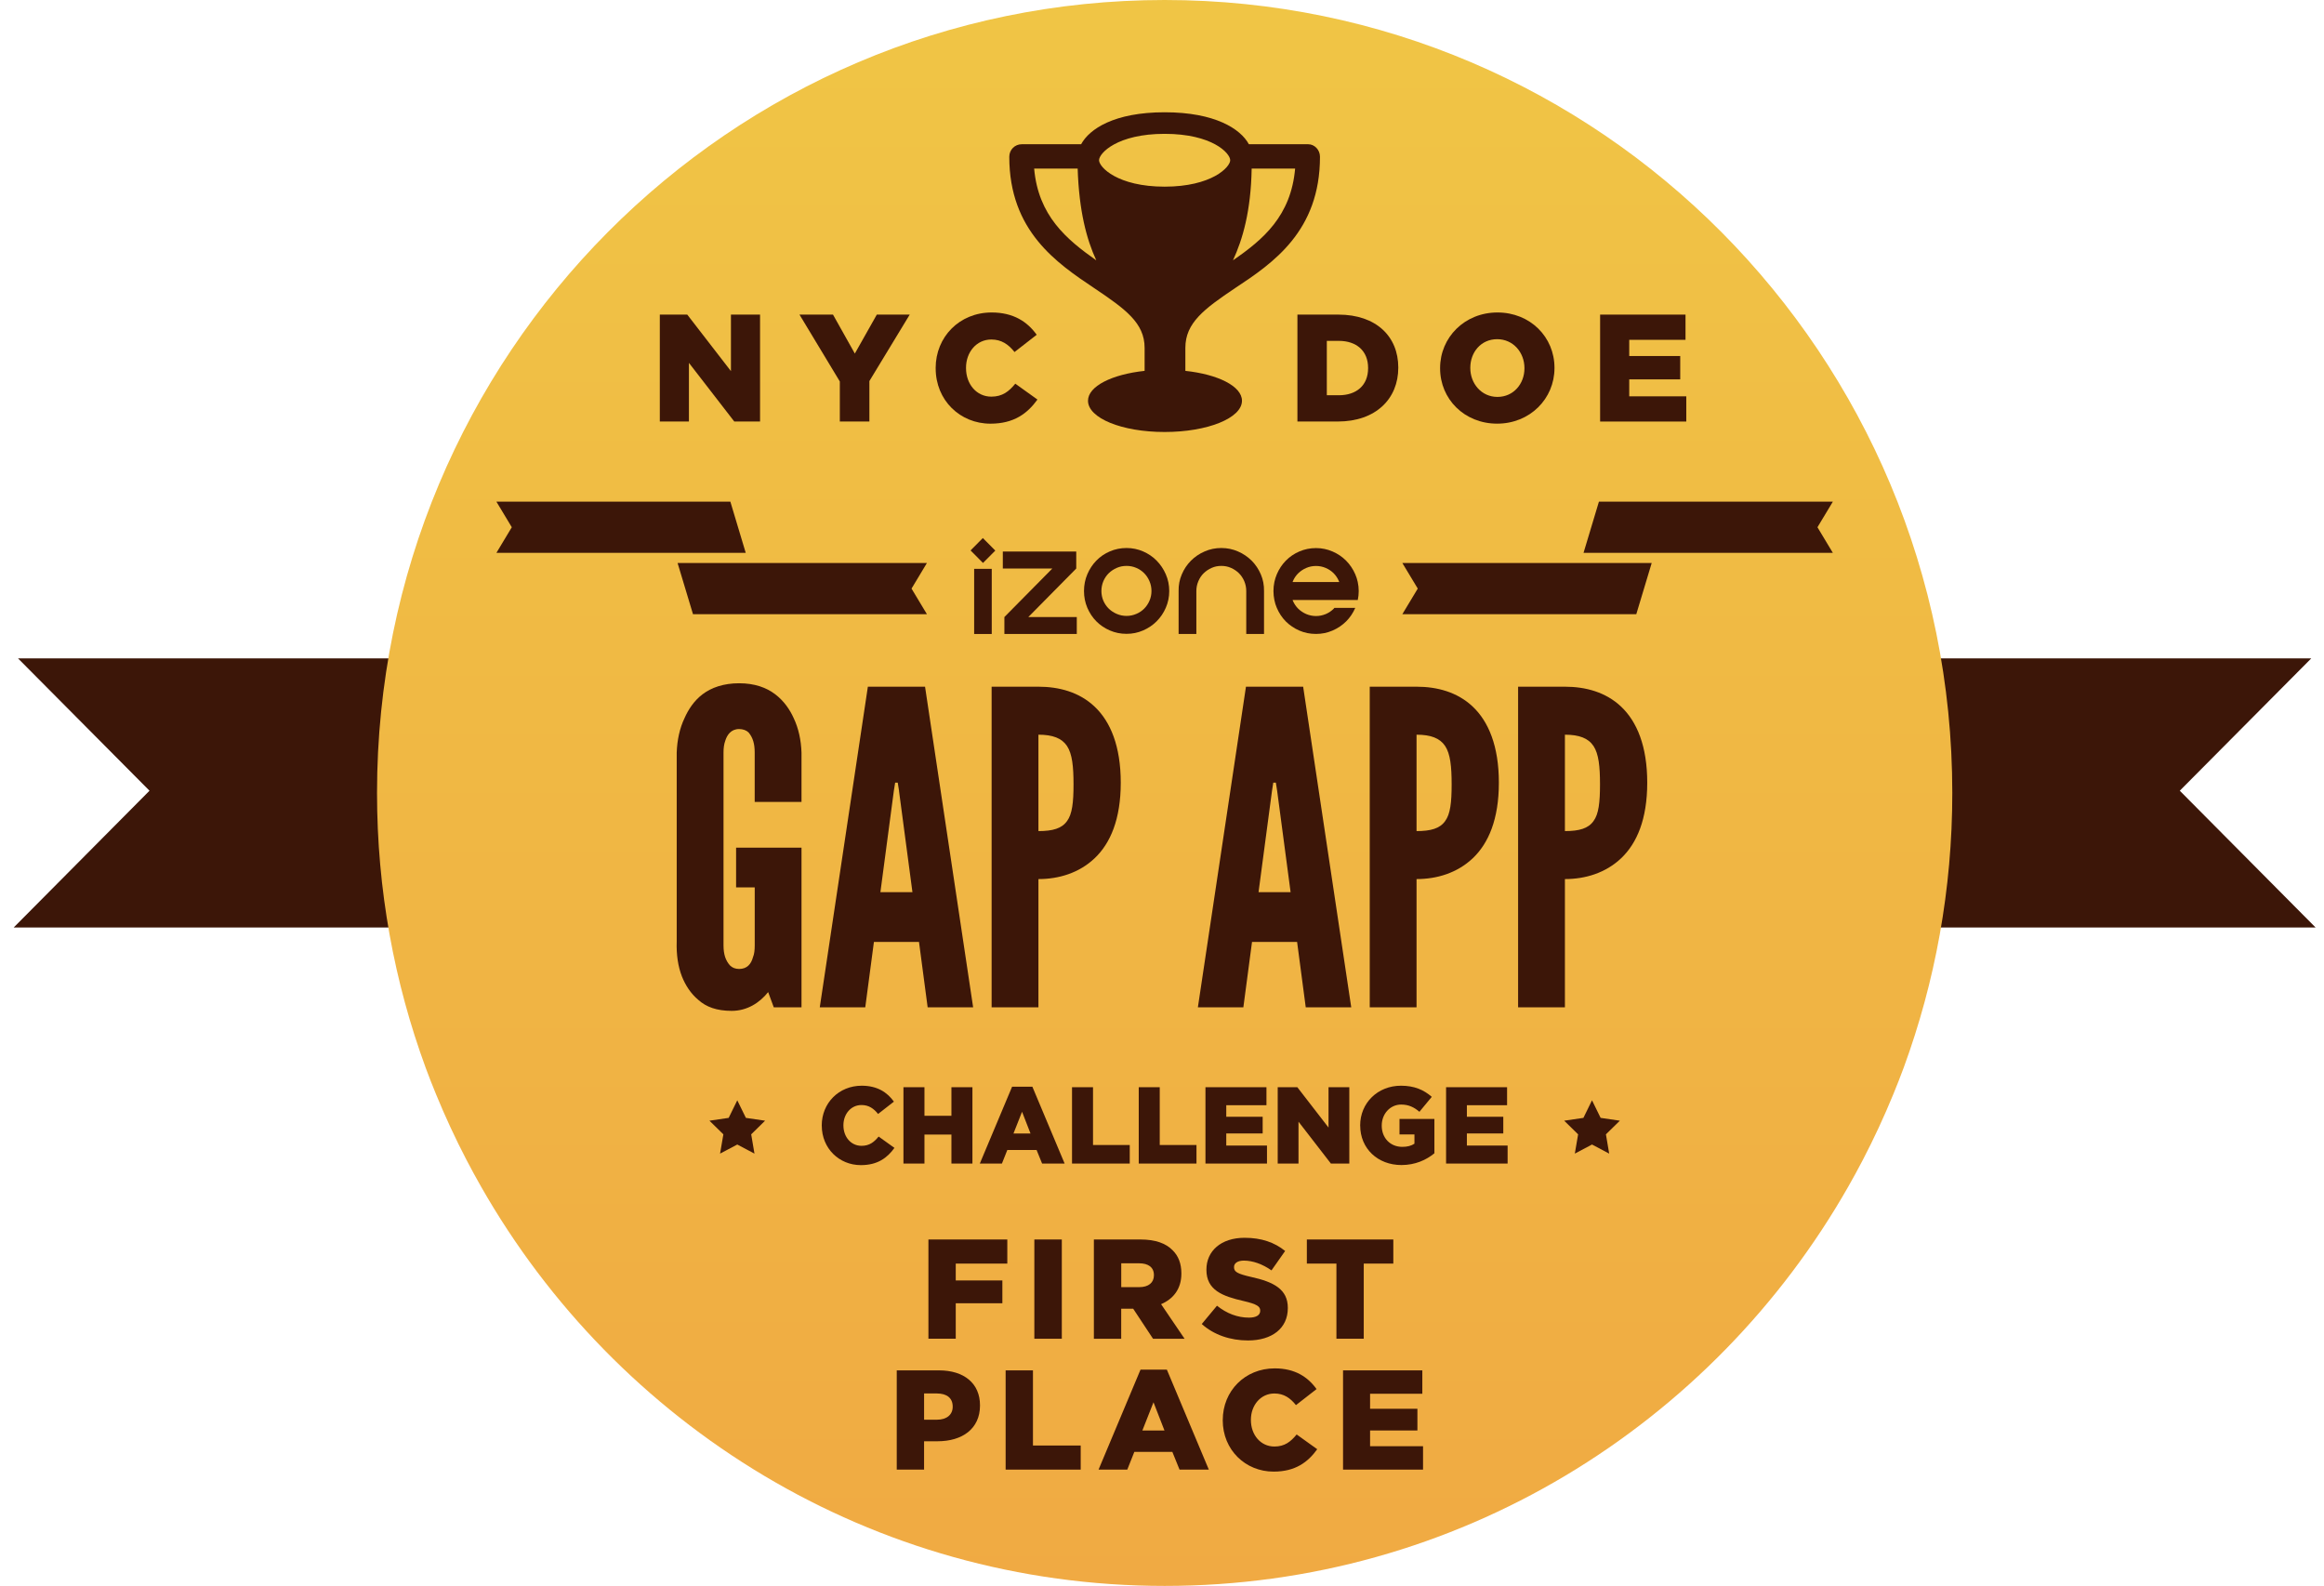 <svg width="170" height="116" viewBox="0 0 170 116" fill="none" xmlns="http://www.w3.org/2000/svg">
<path d="M169.387 67.843H115.165V48.157H169.069L159.451 57.837L169.387 67.843Z" fill="#3C1608"/>
<path d="M1 67.843H55.224V48.157H1.318L10.936 57.837L1 67.843Z" fill="#3C1608"/>
<path d="M85.194 0C53.373 0 27.579 25.967 27.579 57.999C27.579 65.075 28.841 71.854 31.146 78.124C31.383 78.769 31.636 79.405 31.896 80.04C32.565 81.674 33.307 83.27 34.115 84.825C34.458 85.486 34.816 86.137 35.182 86.783C45.115 104.235 63.783 116.002 85.195 116.002C106.608 116.002 125.275 104.235 135.208 86.783C135.575 86.138 135.931 85.486 136.275 84.825C137.083 83.268 137.825 81.674 138.494 80.04C138.758 79.393 139.018 78.742 139.259 78.083C141.553 71.824 142.81 65.061 142.81 58.001C142.81 25.967 117.014 0 85.194 0Z" fill="url(#paint0_linear_11756_25396)"/>
<path d="M55.206 58.653V55.048C55.206 54.41 55.079 53.964 54.763 53.581C54.604 53.421 54.351 53.326 54.066 53.326C53.464 53.326 53.179 53.772 53.052 54.187C52.958 54.442 52.925 54.73 52.925 55.048V69.151C52.925 69.821 53.084 70.267 53.401 70.619C53.56 70.779 53.782 70.874 54.066 70.874C54.669 70.874 54.953 70.49 55.081 70.012C55.175 69.789 55.208 69.503 55.208 69.151V64.906H53.845V62.003H58.63V73.682H56.602L56.19 72.566C55.556 73.364 54.637 73.939 53.527 73.939C52.416 73.939 51.657 73.651 51.086 73.141C50.515 72.663 50.135 72.056 49.881 71.418C49.597 70.684 49.469 69.823 49.501 68.866V55.05C49.532 54.124 49.722 53.262 50.072 52.529C50.356 51.891 50.768 51.253 51.402 50.775C52.036 50.297 52.923 49.977 54.065 49.977C55.206 49.977 56.062 50.295 56.696 50.775C57.33 51.253 57.773 51.891 58.059 52.529C58.409 53.264 58.599 54.125 58.63 55.05V58.655H55.206V58.653Z" fill="#3C1608"/>
<path d="M59.966 73.682L63.484 50.229H67.667L71.185 73.682H67.858L67.224 68.896H63.927L63.294 73.682H59.966ZM65.766 57.855L65.67 57.249H65.48L65.383 57.855L64.401 65.258H66.745L65.762 57.855H65.766Z" fill="#3C1608"/>
<path d="M72.537 50.229H75.961C77.45 50.229 78.941 50.612 80.081 51.696C81.223 52.781 81.983 54.568 81.983 57.249C81.983 59.929 81.222 61.683 80.081 62.769C78.941 63.854 77.45 64.3 75.961 64.3V73.68H72.537V50.227V50.229ZM75.961 60.79C77.007 60.79 77.672 60.599 78.053 60.057C78.433 59.548 78.528 58.685 78.528 57.377C78.528 56.069 78.433 55.143 78.053 54.568C77.672 53.994 77.007 53.739 75.961 53.739V60.79Z" fill="#3C1608"/>
<path d="M87.624 73.682L91.142 50.229H95.325L98.843 73.682H95.515L94.882 68.896H91.585L90.951 73.682H87.624ZM93.424 57.855L93.329 57.249H93.139L93.045 57.855L92.062 65.258H94.407L93.424 57.855Z" fill="#3C1608"/>
<path d="M100.196 50.229H103.62C105.109 50.229 106.6 50.612 107.741 51.696C108.882 52.781 109.642 54.568 109.642 57.249C109.642 59.929 108.881 61.683 107.741 62.769C106.599 63.854 105.109 64.3 103.62 64.3V73.68H100.196V50.227V50.229ZM103.62 60.79C104.666 60.79 105.331 60.599 105.712 60.057C106.092 59.548 106.187 58.685 106.187 57.377C106.187 56.069 106.092 55.143 105.712 54.568C105.331 53.994 104.666 53.739 103.62 53.739V60.79Z" fill="#3C1608"/>
<path d="M111.049 50.229H114.473C115.962 50.229 117.452 50.612 118.594 51.696C119.735 52.781 120.495 54.568 120.495 57.249C120.495 59.929 119.734 61.683 118.594 62.769C117.452 63.854 115.962 64.3 114.473 64.3V73.68H111.049V50.227V50.229ZM114.473 60.79C115.519 60.79 116.184 60.599 116.565 60.057C116.945 59.548 117.04 58.685 117.04 57.377C117.04 56.069 116.945 55.143 116.565 54.568C116.184 53.994 115.519 53.739 114.473 53.739V60.79Z" fill="#3C1608"/>
<path d="M67.915 90.662H73.684V92.425H69.913V93.659H73.323V95.329H69.913V97.921H67.914V90.661L67.915 90.662Z" fill="#3C1608"/>
<path d="M75.662 90.662H77.672V97.923H75.662V90.662Z" fill="#3C1608"/>
<path d="M80.02 90.662H83.43C84.532 90.662 85.295 90.952 85.778 91.451C86.201 91.866 86.417 92.427 86.417 93.142V93.163C86.417 94.274 85.831 95.009 84.933 95.394L86.653 97.925H84.345L82.892 95.726H82.016V97.925H80.017V90.664L80.02 90.662ZM83.337 94.148C84.017 94.148 84.409 93.816 84.409 93.287V93.265C84.409 92.696 83.997 92.404 83.327 92.404H82.019V94.146H83.337V94.148Z" fill="#3C1608"/>
<path d="M87.91 96.844L89.022 95.506C89.733 96.076 90.527 96.378 91.36 96.378C91.896 96.378 92.184 96.192 92.184 95.881V95.86C92.184 95.559 91.947 95.392 90.969 95.164C89.434 94.812 88.249 94.376 88.249 92.882V92.861C88.249 91.513 89.31 90.538 91.04 90.538C92.266 90.538 93.225 90.87 94.007 91.502L93.008 92.923C92.348 92.455 91.627 92.207 90.99 92.207C90.506 92.207 90.269 92.415 90.269 92.675V92.696C90.269 93.028 90.517 93.172 91.515 93.401C93.174 93.765 94.204 94.302 94.204 95.661V95.682C94.204 97.165 93.04 98.048 91.288 98.048C90.01 98.048 88.795 97.644 87.908 96.844H87.91Z" fill="#3C1608"/>
<path d="M97.759 92.425H95.596V90.662H101.921V92.425H99.758V97.921H97.759V92.425Z" fill="#3C1608"/>
<path d="M65.598 100.236H68.689C70.511 100.236 71.687 101.18 71.687 102.786V102.807C71.687 104.519 70.379 105.421 68.586 105.421H67.596V107.495H65.597V100.236H65.598ZM68.546 103.844C69.256 103.844 69.689 103.472 69.689 102.901V102.88C69.689 102.257 69.256 101.925 68.535 101.925H67.597V103.844H68.546Z" fill="#3C1608"/>
<path d="M73.562 100.236H75.561V105.732H79.053V107.495H73.562V100.236Z" fill="#3C1608"/>
<path d="M83.43 100.183H85.356L88.425 107.495H86.283L85.757 106.198H82.976L82.461 107.495H80.359L83.428 100.183H83.43ZM85.181 104.634L84.378 102.57L83.564 104.634H85.181Z" fill="#3C1608"/>
<path d="M89.445 103.887V103.866C89.445 101.749 91.061 100.09 93.246 100.09C94.719 100.09 95.667 100.712 96.305 101.605L94.799 102.778C94.387 102.259 93.914 101.927 93.223 101.927C92.214 101.927 91.503 102.788 91.503 103.846V103.867C91.503 104.955 92.214 105.806 93.223 105.806C93.975 105.806 94.417 105.453 94.85 104.924L96.355 106.003C95.676 106.947 94.758 107.641 93.162 107.641C91.102 107.641 89.443 106.054 89.443 103.887H89.445Z" fill="#3C1608"/>
<path d="M98.243 100.236H104.043V101.946H100.221V103.045H103.683V104.632H100.221V105.783H104.095V107.495H98.243V100.236Z" fill="#3C1608"/>
<path d="M91.562 41.015C91.276 40.729 90.944 40.502 90.562 40.337C90.18 40.168 89.769 40.084 89.338 40.084C88.907 40.084 88.495 40.168 88.114 40.337C87.73 40.504 87.398 40.729 87.114 41.015C86.831 41.3 86.609 41.632 86.447 42.016C86.283 42.397 86.206 42.801 86.215 43.228V46.373H87.513V43.228C87.513 42.977 87.562 42.74 87.658 42.513C87.754 42.286 87.884 42.091 88.051 41.928C88.219 41.766 88.411 41.634 88.633 41.537C88.854 41.439 89.088 41.393 89.34 41.393C89.591 41.393 89.825 41.439 90.045 41.537C90.265 41.634 90.459 41.764 90.627 41.928C90.792 42.093 90.923 42.286 91.019 42.513C91.114 42.74 91.163 42.979 91.163 43.228V46.373H92.463V43.228C92.47 42.801 92.394 42.397 92.231 42.016C92.069 41.634 91.845 41.3 91.564 41.015H91.562Z" fill="#3C1608"/>
<path d="M84.603 41.003C84.322 40.717 83.989 40.493 83.612 40.33C83.229 40.166 82.831 40.084 82.405 40.084C81.979 40.084 81.565 40.166 81.188 40.33C80.808 40.493 80.478 40.717 80.2 41.003C79.921 41.288 79.703 41.62 79.538 42.003C79.376 42.385 79.294 42.792 79.294 43.23C79.294 43.668 79.376 44.075 79.538 44.457C79.701 44.838 79.921 45.169 80.2 45.45C80.48 45.731 80.809 45.953 81.188 46.116C81.567 46.281 81.972 46.362 82.405 46.362C82.838 46.362 83.229 46.281 83.612 46.116C83.989 45.954 84.322 45.731 84.603 45.45C84.886 45.169 85.112 44.838 85.277 44.457C85.445 44.075 85.529 43.666 85.529 43.23C85.529 42.794 85.445 42.386 85.277 42.003C85.11 41.622 84.886 41.288 84.603 41.003ZM84.085 43.938C83.989 44.161 83.861 44.355 83.697 44.518C83.535 44.682 83.343 44.812 83.118 44.905C82.892 45.002 82.655 45.051 82.405 45.051C82.156 45.051 81.916 45.002 81.693 44.905C81.468 44.81 81.272 44.68 81.105 44.518C80.937 44.355 80.808 44.161 80.71 43.938C80.616 43.717 80.567 43.48 80.567 43.228C80.567 42.977 80.616 42.74 80.71 42.513C80.808 42.286 80.937 42.091 81.105 41.928C81.272 41.766 81.468 41.634 81.693 41.537C81.916 41.439 82.154 41.393 82.405 41.393C82.657 41.393 82.892 41.439 83.118 41.537C83.343 41.634 83.535 41.764 83.697 41.928C83.86 42.093 83.989 42.286 84.085 42.513C84.183 42.74 84.23 42.979 84.23 43.228C84.23 43.478 84.183 43.717 84.085 43.938Z" fill="#3C1608"/>
<path d="M78.727 41.585V40.344H78.199H73.356V41.585H76.977L73.471 45.133V46.373H78.767V45.133H75.222L78.727 41.585Z" fill="#3C1608"/>
<path d="M99.138 42.007C98.973 41.625 98.747 41.293 98.465 41.008C98.182 40.724 97.85 40.499 97.471 40.337C97.089 40.173 96.691 40.089 96.265 40.089C95.839 40.089 95.427 40.172 95.046 40.337C94.669 40.499 94.339 40.724 94.059 41.008C93.78 41.293 93.56 41.627 93.398 42.007C93.321 42.188 93.263 42.376 93.221 42.571C93.176 42.783 93.153 43.005 93.153 43.235C93.153 43.465 93.178 43.676 93.22 43.887C93.258 44.086 93.319 44.278 93.398 44.462C93.56 44.843 93.78 45.174 94.059 45.457C94.339 45.736 94.669 45.959 95.046 46.123C95.425 46.288 95.832 46.369 96.265 46.369C96.698 46.369 97.089 46.288 97.471 46.123C97.85 45.961 98.182 45.736 98.465 45.457C98.747 45.176 98.973 44.845 99.138 44.462H97.611C97.591 44.481 97.579 44.506 97.56 44.525C97.398 44.687 97.204 44.819 96.979 44.916C96.752 45.009 96.516 45.06 96.266 45.06C96.017 45.06 95.778 45.01 95.554 44.916C95.331 44.819 95.135 44.689 94.967 44.525C94.8 44.36 94.671 44.169 94.573 43.945C94.564 43.926 94.562 43.905 94.554 43.886H99.322C99.365 43.676 99.39 43.458 99.39 43.233C99.39 43.008 99.365 42.783 99.318 42.569C99.276 42.374 99.217 42.188 99.137 42.005L99.138 42.007ZM94.555 42.571C94.562 42.553 94.564 42.536 94.571 42.518C94.669 42.291 94.796 42.096 94.966 41.933C95.133 41.771 95.329 41.639 95.552 41.543C95.776 41.446 96.013 41.398 96.265 41.398C96.516 41.398 96.75 41.446 96.977 41.543C97.201 41.639 97.394 41.769 97.558 41.933C97.721 42.098 97.85 42.291 97.944 42.518C97.951 42.536 97.953 42.553 97.962 42.571H94.554H94.555Z" fill="#3C1608"/>
<path d="M70.997 40.261L71.905 41.177L72.806 40.272L71.894 39.355L70.997 40.261Z" fill="#3C1608"/>
<path d="M72.546 41.608H71.259V46.373H72.546V41.608Z" fill="#3C1608"/>
<path d="M50.692 44.924H67.804L66.678 43.053L67.804 41.181H49.565L50.692 44.924Z" fill="#3C1608"/>
<path d="M53.426 36.694H36.312L37.438 38.565L36.312 40.439H54.55L53.426 36.694Z" fill="#3C1608"/>
<path d="M119.695 44.924H102.581L103.709 43.052L102.581 41.181H120.821L119.695 44.924Z" fill="#3C1608"/>
<path d="M116.961 36.694H134.073L132.947 38.565L134.073 40.439H115.835L116.961 36.694Z" fill="#3C1608"/>
<path d="M86.709 27.127C89.081 27.38 90.85 28.247 90.85 29.312C90.85 30.584 88.325 31.598 85.193 31.598C82.061 31.598 79.587 30.584 79.587 29.312C79.587 28.245 81.355 27.38 83.728 27.127V25.445C83.728 23.617 82.316 22.603 80.041 21.075C77.314 19.246 73.829 16.906 73.829 11.467C73.829 10.955 74.234 10.551 74.738 10.551H79.084C79.688 9.433 81.507 8.212 85.195 8.212C88.882 8.212 90.75 9.431 91.355 10.551H95.698C96.154 10.551 96.556 10.955 96.556 11.467C96.556 16.906 93.123 19.244 90.345 21.075C88.072 22.603 86.709 23.619 86.709 25.445V27.127ZM80.193 19.042C79.486 17.515 78.93 15.434 78.831 12.331H75.648C75.952 15.789 78.024 17.515 80.193 19.042ZM80.395 11.718C80.395 12.228 81.757 13.653 85.193 13.653C88.629 13.653 89.989 12.229 89.989 11.718C89.989 11.207 88.674 9.79 85.193 9.79C81.712 9.79 80.395 11.213 80.395 11.718ZM94.738 12.33H91.559C91.506 15.432 90.901 17.513 90.192 19.04C92.414 17.513 94.436 15.787 94.738 12.33Z" fill="#3C1608"/>
<path d="M60.111 82.333V82.317C60.111 80.69 61.356 79.414 63.035 79.414C64.168 79.414 64.897 79.892 65.389 80.579L64.231 81.481C63.913 81.082 63.55 80.827 63.02 80.827C62.243 80.827 61.696 81.489 61.696 82.303V82.319C61.696 83.157 62.243 83.811 63.02 83.811C63.597 83.811 63.938 83.54 64.272 83.133L65.429 83.962C64.905 84.688 64.2 85.223 62.972 85.223C61.387 85.223 60.113 84.003 60.113 82.335L60.111 82.333Z" fill="#3C1608"/>
<path d="M66.087 79.524H67.624V81.614H69.597V79.524H71.133V85.108H69.597V82.987H67.624V85.108H66.087V79.524Z" fill="#3C1608"/>
<path d="M74.035 79.486H75.517L77.878 85.11H76.23L75.826 84.114H73.686L73.29 85.11H71.673L74.035 79.486ZM75.381 82.908L74.763 81.321L74.136 82.908H75.381Z" fill="#3C1608"/>
<path d="M78.418 79.524H79.954V83.751H82.641V85.108H78.418V79.524Z" fill="#3C1608"/>
<path d="M83.299 79.524H84.835V83.751H87.522V85.108H83.299V79.524Z" fill="#3C1608"/>
<path d="M88.18 79.524H92.641V80.841H89.701V81.686H92.364V82.906H89.701V83.792H92.68V85.108H88.179V79.524H88.18Z" fill="#3C1608"/>
<path d="M93.466 79.524H94.899L97.181 82.475V79.524H98.702V85.108H97.354L94.985 82.045V85.108H93.464V79.524H93.466Z" fill="#3C1608"/>
<path d="M99.496 82.333V82.317C99.496 80.69 100.764 79.414 102.483 79.414C103.458 79.414 104.147 79.716 104.734 80.228L103.831 81.321C103.435 80.985 103.039 80.793 102.492 80.793C101.691 80.793 101.074 81.472 101.074 82.324V82.34C101.074 83.242 101.701 83.887 102.579 83.887C102.951 83.887 103.238 83.808 103.466 83.655V82.976H102.373V81.843H104.926V84.356C104.339 84.843 103.522 85.217 102.517 85.217C100.79 85.217 99.498 84.02 99.498 82.33L99.496 82.333Z" fill="#3C1608"/>
<path d="M105.782 79.524H110.242V80.841H107.302V81.686H109.965V82.906H107.302V83.792H110.281V85.108H105.78V79.524H105.782Z" fill="#3C1608"/>
<path d="M53.932 80.482L54.561 81.767L55.966 81.973L54.95 82.971L55.189 84.381L53.932 83.716L52.673 84.381L52.914 82.971L51.895 81.973L53.302 81.767L53.932 80.482Z" fill="#3C1608"/>
<path d="M116.455 80.482L115.826 81.767L114.419 81.973L115.439 82.971L115.198 84.381L116.455 83.716L117.712 84.381L117.473 82.971L118.492 81.973L117.085 81.767L116.455 80.482Z" fill="#3C1608"/>
<path d="M48.265 23.012H50.273L53.468 27.146V23.012H55.598V30.832H53.712L50.395 26.542V30.832H48.265V23.012Z" fill="#3C1608"/>
<path d="M61.434 27.905L58.482 23.012H60.933L62.531 25.861L64.139 23.012H66.546L63.596 27.872V30.832H61.433V27.905H61.434Z" fill="#3C1608"/>
<path d="M68.443 26.944V26.921C68.443 24.643 70.185 22.856 72.537 22.856C74.124 22.856 75.146 23.526 75.834 24.487L74.213 25.749C73.77 25.19 73.258 24.833 72.516 24.833C71.428 24.833 70.664 25.761 70.664 26.9V26.923C70.664 28.095 71.43 29.013 72.516 29.013C73.326 29.013 73.803 28.633 74.269 28.064L75.889 29.225C75.156 30.241 74.17 30.99 72.45 30.99C70.231 30.99 68.445 29.282 68.445 26.946L68.443 26.944Z" fill="#3C1608"/>
<path d="M94.904 23.012H97.9C100.675 23.012 102.284 24.62 102.284 26.877V26.9C102.284 29.157 100.654 30.832 97.857 30.832H94.906V23.012H94.904ZM97.933 28.911C99.22 28.911 100.076 28.195 100.076 26.933V26.911C100.076 25.659 99.222 24.933 97.933 24.933H97.057V28.911H97.933Z" fill="#3C1608"/>
<path d="M105.343 26.944V26.921C105.343 24.677 107.14 22.856 109.539 22.856C111.938 22.856 113.71 24.654 113.71 26.9V26.923C113.71 29.167 111.913 30.988 109.516 30.988C107.119 30.988 105.343 29.19 105.343 26.944ZM111.513 26.944V26.921C111.513 25.793 110.703 24.81 109.516 24.81C108.329 24.81 107.552 25.772 107.552 26.898V26.921C107.552 28.05 108.362 29.032 109.539 29.032C110.716 29.032 111.513 28.071 111.513 26.944Z" fill="#3C1608"/>
<path d="M117.048 23.012H123.295V24.856H119.178V26.041H122.908V27.749H119.178V28.99H123.351V30.834H117.048V23.014V23.012Z" fill="#3C1608"/>
<defs>
<linearGradient id="paint0_linear_11756_25396" x1="85.194" y1="0" x2="85.194" y2="116" gradientUnits="userSpaceOnUse">
<stop stop-color="#F0C545"/>
<stop offset="1" stop-color="#F0AA43"/>
</linearGradient>
</defs>
</svg>
